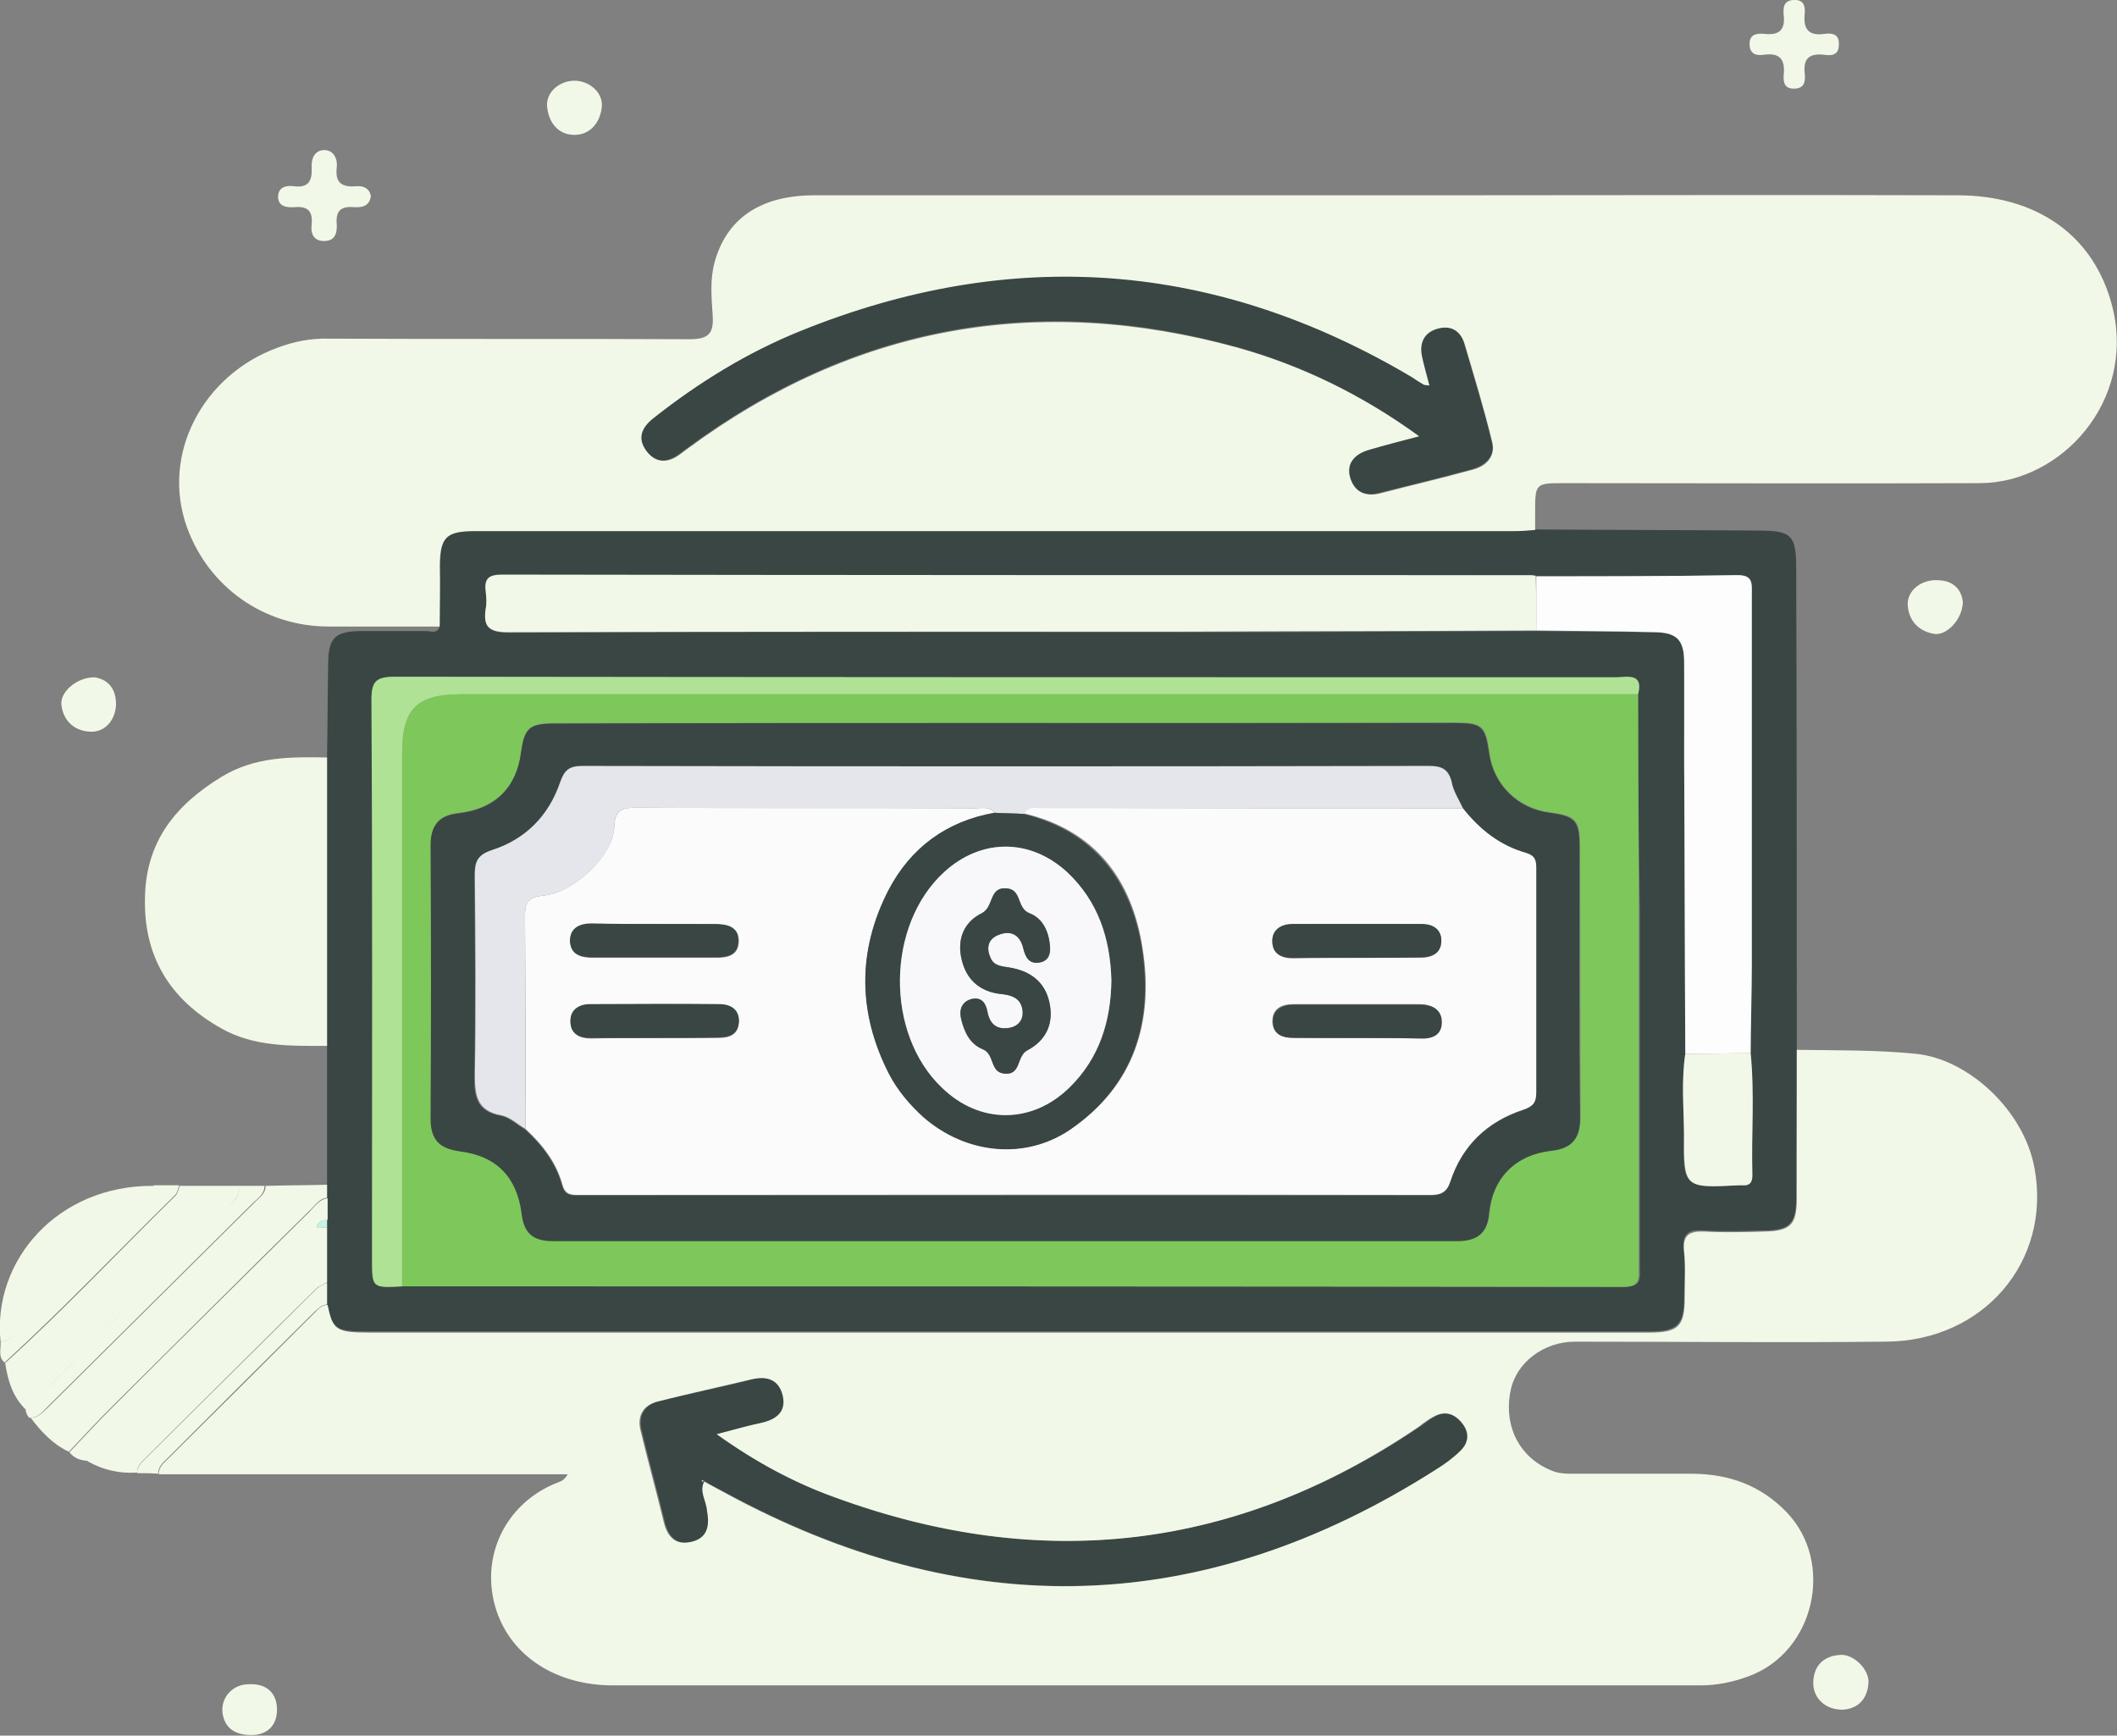 <?xml version="1.0" encoding="UTF-8"?> <svg xmlns="http://www.w3.org/2000/svg" width="111" height="91" viewBox="0 0 111 91" fill="none"><rect x="0" y="0" width="111" height="91" fill="#808080" stroke="none"/> <g clip-path="url(#clip0_24_3447)"> <path d="M94.21 55.044C94.21 57.618 94.18 60.223 94.18 62.797C94.18 64.159 93.822 64.514 92.48 64.514C91.436 64.543 90.392 64.573 89.349 64.514C88.543 64.455 88.186 64.662 88.275 65.55C88.365 66.349 88.305 67.177 88.305 67.976C88.305 69.456 87.977 69.811 86.456 69.811C78.97 69.811 71.485 69.811 63.999 69.811C49.088 69.811 34.206 69.811 19.295 69.811C17.595 69.811 17.416 69.693 17.148 68.361C17.148 67.976 17.148 67.621 17.148 67.236C17.148 66.289 17.148 65.313 17.148 64.366C17.148 64.218 17.148 64.07 17.148 63.922C17.148 63.537 17.148 63.182 17.148 62.797C17.148 62.561 17.148 62.353 17.148 62.117C17.148 59.69 17.148 57.263 17.148 54.807C17.148 49.776 17.148 44.716 17.148 39.685C17.178 38.028 17.178 36.37 17.208 34.713C17.237 33.441 17.566 33.115 18.878 33.086C20.041 33.086 21.174 33.086 22.337 33.086C22.576 33.086 22.963 33.263 23.053 32.819C23.053 31.754 23.083 30.689 23.083 29.623C23.083 28.143 23.411 27.818 24.932 27.818C32.984 27.818 41.006 27.818 49.058 27.818C59.168 27.818 69.308 27.818 79.418 27.818C79.776 27.818 80.163 27.788 80.521 27.759C84.398 27.788 88.275 27.788 92.152 27.818C93.971 27.818 94.18 28.055 94.18 29.86C94.21 38.264 94.21 46.639 94.21 55.044ZM91.764 55.221C91.794 53.683 91.824 52.114 91.824 50.575C91.824 44.124 91.824 37.643 91.824 31.192C91.824 30.629 91.913 30.156 91.019 30.156C87.529 30.215 84.04 30.215 80.521 30.215C80.462 30.215 80.372 30.185 80.312 30.185C62.329 30.185 44.316 30.185 26.333 30.156C25.647 30.156 25.379 30.363 25.468 31.044C25.498 31.34 25.528 31.635 25.468 31.931C25.319 32.878 25.647 33.174 26.661 33.174C38.561 33.115 50.43 33.145 62.329 33.145C68.413 33.145 74.467 33.115 80.551 33.086C82.609 33.115 84.637 33.115 86.694 33.145C87.917 33.174 88.305 33.529 88.305 34.743C88.335 36.43 88.305 38.146 88.305 39.833C88.335 44.982 88.335 50.102 88.365 55.251C88.156 56.642 88.305 58.033 88.275 59.424C88.245 62.294 88.275 62.294 91.138 62.146C91.198 62.146 91.287 62.146 91.347 62.146C91.734 62.176 91.884 61.969 91.854 61.614C91.824 59.483 92.003 57.352 91.764 55.221ZM85.889 36.4C86.187 35.335 85.412 35.512 84.816 35.512C63.463 35.512 42.109 35.512 20.756 35.483C19.772 35.483 19.534 35.719 19.534 36.696C19.564 46.462 19.564 56.228 19.564 65.993C19.564 67.532 19.564 67.532 21.144 67.444C21.174 67.444 21.204 67.444 21.264 67.444C42.557 67.444 63.88 67.444 85.174 67.473C86.098 67.473 85.979 67 85.979 66.437C85.979 60.164 85.979 53.86 85.979 47.586C85.919 43.858 85.889 40.129 85.889 36.4Z" fill="#3A4644"></path> <path d="M19.445 10.269C19.385 10.802 18.997 10.89 18.55 10.861C17.864 10.802 17.596 11.068 17.655 11.749C17.685 12.222 17.566 12.666 16.939 12.636C16.402 12.607 16.283 12.193 16.343 11.749C16.402 11.068 16.134 10.802 15.448 10.861C15.031 10.89 14.553 10.831 14.583 10.269C14.613 9.795 15.031 9.707 15.418 9.766C16.194 9.855 16.373 9.47 16.343 8.789C16.313 8.316 16.492 7.842 17.059 7.872C17.506 7.901 17.715 8.345 17.655 8.789C17.566 9.588 17.924 9.825 18.669 9.766C19.057 9.736 19.355 9.855 19.445 10.269Z" fill="#F2F8E7"></path> <path d="M96.417 2.338C96.417 2.9 96.029 2.93 95.641 2.871C94.866 2.782 94.538 3.078 94.627 3.847C94.657 4.202 94.657 4.617 94.12 4.646C93.584 4.676 93.494 4.35 93.524 3.936C93.613 3.107 93.315 2.752 92.48 2.871C92.093 2.93 91.735 2.841 91.735 2.308C91.735 1.776 92.122 1.746 92.51 1.776C93.285 1.864 93.613 1.568 93.524 0.799C93.494 0.444 93.494 0.03 94.031 7.75396e-06C94.568 -0.03 94.657 0.296 94.627 0.71C94.538 1.539 94.836 1.894 95.671 1.776C96.089 1.716 96.447 1.805 96.417 2.338Z" fill="#F2F8E7"></path> <path d="M96.655 89.639C95.701 89.668 95.045 89.017 95.075 88.189C95.105 87.33 95.612 86.827 96.476 86.768C97.192 86.709 98.027 87.538 97.968 88.248C97.908 89.106 97.401 89.579 96.655 89.639Z" fill="#F2F8E7"></path> <path d="M102.918 31.576C102.888 32.494 102.053 33.352 101.397 33.233C100.592 33.086 100.085 32.553 100.025 31.724C99.996 30.955 100.741 30.363 101.636 30.422C102.471 30.452 102.858 30.955 102.918 31.576Z" fill="#F2F8E7"></path> <path d="M4.95 35.512C5.577 35.601 6.084 36.015 6.084 36.933C6.054 37.821 5.428 38.472 4.593 38.353C3.817 38.264 3.31 37.732 3.221 36.962C3.131 36.311 3.996 35.512 4.95 35.512Z" fill="#F2F8E7"></path> <path d="M30.121 4.232C30.926 4.232 31.642 4.883 31.552 5.623C31.463 6.451 30.926 7.073 30.121 7.073C29.286 7.073 28.779 6.451 28.689 5.623C28.6 4.853 29.316 4.232 30.121 4.232Z" fill="#F2F8E7"></path> <path d="M13.033 88.307C14.047 88.248 14.524 88.84 14.524 89.639C14.524 90.438 14.047 91 13.092 90.97C12.257 90.941 11.75 90.556 11.661 89.757C11.601 88.928 12.257 88.307 13.033 88.307Z" fill="#F2F8E7"></path> <path d="M74.944 20.212C74.795 19.62 74.646 19.147 74.527 18.644C74.378 17.904 74.676 17.371 75.392 17.194C76.078 17.016 76.585 17.342 76.764 17.993C77.27 19.739 77.807 21.455 78.225 23.201C78.404 23.912 77.897 24.385 77.211 24.592C75.6 25.036 73.96 25.421 72.35 25.835C71.574 26.042 70.978 25.776 70.769 25.036C70.531 24.237 71.008 23.764 71.753 23.556C72.559 23.32 73.394 23.113 74.378 22.846C71.366 20.686 68.234 19.147 64.864 18.2C54.397 15.3 44.764 17.046 36.026 23.497C35.907 23.586 35.787 23.675 35.668 23.764C35.042 24.237 34.415 24.326 33.908 23.675C33.342 22.994 33.64 22.373 34.266 21.87C36.622 20.035 39.157 18.466 41.901 17.342C52.995 12.844 63.701 13.643 73.99 19.739C74.199 19.857 74.437 20.005 74.646 20.153C74.736 20.183 74.765 20.183 74.944 20.212Z" fill="#3A4644"></path> <path d="M36.95 77.653C36.652 78.216 37.04 78.689 37.129 79.222C37.248 79.991 37.129 80.672 36.264 80.849C35.459 81.027 35.042 80.553 34.863 79.814C34.475 78.216 34.028 76.588 33.64 74.99C33.461 74.25 33.759 73.658 34.535 73.481C36.145 73.066 37.785 72.741 39.425 72.326C40.231 72.119 40.887 72.297 41.096 73.155C41.304 74.013 40.738 74.428 39.962 74.605C39.247 74.753 38.561 74.96 37.636 75.197C39.664 76.677 41.692 77.742 43.839 78.511C54.665 82.477 64.864 81.264 74.437 74.812C74.706 74.635 74.974 74.398 75.272 74.25C75.869 73.954 76.376 74.132 76.734 74.635C77.092 75.108 77.032 75.641 76.644 76.055C76.257 76.44 75.779 76.766 75.332 77.061C63.105 84.815 50.639 85.141 37.964 78.216C37.577 78.008 37.248 77.861 36.95 77.653C36.891 77.653 36.831 77.624 36.801 77.594C36.801 77.624 36.801 77.653 36.801 77.683C36.831 77.653 36.891 77.653 36.95 77.653Z" fill="#3A4644"></path> <path d="M85.889 36.4C85.889 40.129 85.919 43.858 85.919 47.586C85.919 53.86 85.919 60.164 85.919 66.437C85.919 67 86.009 67.473 85.114 67.473C63.821 67.444 42.497 67.444 21.204 67.444C21.174 67.444 21.144 67.444 21.085 67.444C21.085 58.122 21.085 48.8 21.085 39.478C21.085 37.169 21.86 36.4 24.157 36.4C44.734 36.4 65.312 36.4 85.889 36.4ZM52.876 37.909C44.973 37.909 37.07 37.909 29.167 37.909C27.765 37.909 27.526 38.116 27.348 39.419C27.079 41.283 25.976 42.378 24.067 42.615C22.993 42.733 22.606 43.236 22.606 44.301C22.636 49.066 22.636 53.831 22.606 58.625C22.606 59.749 23.083 60.223 24.157 60.341C26.065 60.578 27.139 61.673 27.377 63.596C27.497 64.632 28.004 65.076 29.047 65.046C44.853 65.017 60.659 65.017 76.436 65.046C77.479 65.046 78.016 64.662 78.106 63.567C78.285 61.732 79.478 60.519 81.356 60.312C82.46 60.193 82.877 59.66 82.877 58.566C82.847 53.831 82.877 49.096 82.847 44.361C82.847 42.999 82.639 42.763 81.267 42.585C79.597 42.378 78.314 41.135 78.106 39.478C77.897 38.028 77.748 37.88 76.257 37.88C68.473 37.909 60.659 37.939 52.876 37.909Z" fill="#7EC75A"></path> <path d="M80.551 33.056C80.551 32.109 80.551 31.162 80.551 30.215C84.04 30.215 87.529 30.215 91.049 30.156C91.943 30.126 91.854 30.6 91.854 31.192C91.854 37.643 91.854 44.124 91.854 50.575C91.854 52.114 91.794 53.683 91.794 55.221C90.661 55.221 89.528 55.251 88.365 55.251C88.335 50.102 88.335 44.982 88.305 39.833C88.305 38.146 88.305 36.43 88.305 34.743C88.305 33.529 87.917 33.145 86.695 33.145C84.637 33.086 82.579 33.086 80.551 33.056Z" fill="#FDFDFD"></path> <path d="M85.889 36.4C65.312 36.4 44.734 36.4 24.156 36.4C21.86 36.4 21.084 37.169 21.084 39.478C21.084 48.8 21.084 58.122 21.084 67.444C19.504 67.532 19.504 67.532 19.504 65.993C19.504 56.228 19.534 46.462 19.474 36.696C19.474 35.719 19.713 35.483 20.697 35.483C42.05 35.512 63.403 35.512 84.756 35.512C85.412 35.483 86.158 35.305 85.889 36.4Z" fill="#AFE295"></path> <path d="M23.053 32.849C21.114 32.849 19.176 32.849 17.238 32.849C13.838 32.849 10.945 30.777 9.812 27.67C8.41 23.823 10.647 19.65 14.553 18.23C15.418 17.904 16.313 17.727 17.267 17.756C23.56 17.786 29.852 17.756 36.145 17.786C37.159 17.786 37.428 17.49 37.368 16.543C37.308 15.625 37.219 14.708 37.457 13.791C38.084 11.453 39.873 10.239 42.706 10.239C53.621 10.239 64.536 10.239 75.451 10.239C84.517 10.239 93.554 10.21 102.62 10.239C106.765 10.239 109.807 12.311 110.761 16.099C111.984 21.041 108.077 25.302 103.843 25.332C96.566 25.362 89.319 25.332 82.042 25.332C80.491 25.332 80.491 25.332 80.491 26.901C80.491 27.196 80.491 27.492 80.491 27.788C80.134 27.818 79.746 27.848 79.388 27.848C69.278 27.848 59.138 27.848 49.029 27.848C40.976 27.848 32.954 27.848 24.902 27.848C23.381 27.848 23.083 28.173 23.053 29.653C23.083 30.689 23.053 31.783 23.053 32.849ZM74.944 20.212C74.766 20.183 74.706 20.183 74.676 20.183C74.467 20.064 74.229 19.916 74.02 19.768C63.731 13.672 53.025 12.873 41.931 17.371C39.157 18.496 36.622 20.064 34.296 21.899C33.64 22.402 33.372 22.994 33.938 23.704C34.445 24.326 35.101 24.267 35.698 23.793C35.817 23.704 35.936 23.616 36.056 23.527C44.794 17.075 54.426 15.359 64.894 18.23C68.264 19.177 71.395 20.686 74.408 22.876C73.394 23.142 72.588 23.349 71.783 23.586C71.067 23.793 70.561 24.267 70.799 25.066C71.038 25.805 71.604 26.072 72.38 25.865C73.99 25.45 75.63 25.066 77.241 24.622C77.927 24.444 78.404 23.941 78.255 23.231C77.837 21.485 77.3 19.739 76.793 18.022C76.585 17.371 76.108 17.046 75.422 17.223C74.706 17.401 74.408 17.934 74.557 18.674C74.646 19.117 74.795 19.62 74.944 20.212Z" fill="#F2F8E7"></path> <path d="M17.148 39.715C17.148 44.745 17.148 49.806 17.148 54.837C15.239 54.837 13.331 54.896 11.601 53.919C8.857 52.38 7.486 50.072 7.605 46.935C7.694 44.065 9.245 42.171 11.631 40.721C13.39 39.655 15.269 39.685 17.148 39.715Z" fill="#F2F8E7"></path> <path d="M0.03 70.344C-0.417 66.112 3.012 62.117 8.082 62.176C8.142 62.679 7.784 62.975 7.486 63.3C5.308 65.461 3.131 67.621 0.954 69.781C0.686 70.018 0.477 70.344 0.03 70.344Z" fill="#F2F8E7"></path> <path d="M17.148 64.366C17.148 65.313 17.148 66.289 17.148 67.236C16.969 67.355 16.731 67.414 16.581 67.562C13.569 70.521 10.587 73.51 7.605 76.47C7.396 76.677 7.187 76.884 7.187 77.209C6.233 77.269 5.338 77.061 4.503 76.558C4.712 76.055 5.04 75.7 5.398 75.315C7.396 73.333 9.394 71.35 11.392 69.367C13.092 67.68 14.852 66.023 16.552 64.336C16.76 64.366 16.969 64.366 17.148 64.366Z" fill="#F2F8E7"></path> <path d="M94.21 55.044C96.297 55.074 98.355 55.044 100.443 55.251C103.216 55.517 106.139 58.24 106.676 61.258C107.571 66.141 103.992 70.314 98.892 70.344C93.464 70.403 88.007 70.344 82.579 70.344C80.939 70.344 79.507 71.439 79.209 72.889C78.821 74.753 79.656 76.41 81.327 77.091C81.714 77.269 82.132 77.269 82.519 77.269C84.607 77.269 86.695 77.269 88.782 77.269C90.661 77.298 92.301 77.861 93.673 79.281C96.208 81.915 95.164 86.62 91.675 87.893C90.87 88.189 90.035 88.366 89.17 88.366C70.173 88.366 51.146 88.366 32.149 88.366C29.167 88.366 26.84 86.857 26.035 84.46C25.111 81.678 26.483 78.778 29.286 77.713C29.465 77.653 29.614 77.565 29.763 77.298C22.606 77.298 15.478 77.298 8.321 77.298C8.321 76.913 8.589 76.706 8.828 76.47C11.392 73.924 13.957 71.379 16.522 68.805C16.701 68.627 16.88 68.42 17.178 68.42C17.446 69.722 17.625 69.87 19.325 69.87C34.236 69.87 49.118 69.87 64.029 69.87C71.515 69.87 79 69.87 86.486 69.87C88.007 69.87 88.335 69.545 88.335 68.035C88.335 67.236 88.394 66.408 88.305 65.609C88.216 64.751 88.573 64.543 89.379 64.573C90.422 64.632 91.466 64.603 92.51 64.573C93.882 64.543 94.21 64.218 94.21 62.857C94.21 60.223 94.21 57.618 94.21 55.044ZM36.921 77.683C37.249 77.861 37.577 78.038 37.905 78.216C50.579 85.141 63.045 84.845 75.273 77.061C75.75 76.766 76.197 76.44 76.585 76.055C77.002 75.641 77.062 75.138 76.674 74.635C76.287 74.132 75.779 73.954 75.213 74.25C74.915 74.398 74.646 74.605 74.378 74.812C64.835 81.293 54.605 82.477 43.78 78.511C41.633 77.742 39.605 76.647 37.577 75.197C38.501 74.96 39.187 74.753 39.903 74.605C40.708 74.428 41.245 74.013 41.036 73.155C40.827 72.326 40.201 72.119 39.366 72.326C37.756 72.711 36.115 73.066 34.475 73.481C33.7 73.688 33.401 74.25 33.58 74.99C33.968 76.618 34.416 78.216 34.803 79.814C34.982 80.553 35.4 81.027 36.205 80.849C37.099 80.672 37.219 79.991 37.07 79.222C37.04 78.689 36.652 78.216 36.921 77.683Z" fill="#F2F8E7"></path> <path d="M17.148 62.117C17.148 62.353 17.148 62.561 17.148 62.797C16.701 62.857 16.492 63.241 16.194 63.508C12.794 66.852 9.424 70.225 6.054 73.569C5.219 74.398 4.414 75.256 3.609 76.115C2.774 75.73 2.147 75.049 1.611 74.339C2.028 74.339 2.267 74.013 2.535 73.777C6.144 70.196 9.722 66.645 13.331 63.064C13.599 62.797 13.927 62.59 13.927 62.176C14.971 62.146 16.075 62.146 17.148 62.117Z" fill="#F2F8E7"></path> <path d="M9.424 62.176C10.468 62.176 11.512 62.176 12.556 62.176C12.615 62.679 12.257 62.975 11.959 63.3C10.289 64.958 8.649 66.585 6.979 68.243C5.1 70.137 3.221 72.031 1.372 73.925C0.656 73.244 0.418 72.386 0.269 71.468C3.37 68.657 6.233 65.609 9.215 62.679C9.335 62.531 9.364 62.324 9.424 62.176Z" fill="#F2F8E7"></path> <path d="M16.582 64.366C14.852 66.053 13.122 67.71 11.422 69.397C9.424 71.379 7.426 73.362 5.428 75.345C5.04 75.7 4.712 76.085 4.533 76.588C4.175 76.558 3.877 76.44 3.639 76.144C4.444 75.286 5.249 74.428 6.084 73.599C9.454 70.225 12.854 66.881 16.224 63.537C16.492 63.271 16.731 62.886 17.178 62.827C17.178 63.212 17.178 63.567 17.178 63.952C16.88 63.952 16.671 64.1 16.582 64.366Z" fill="#F2F8E7"></path> <path d="M1.342 73.925C3.221 72.031 5.07 70.137 6.949 68.243C8.589 66.585 10.259 64.958 11.929 63.3C12.257 62.975 12.615 62.709 12.526 62.176C12.973 62.176 13.42 62.176 13.868 62.176C13.868 62.59 13.54 62.827 13.271 63.064C9.663 66.645 6.084 70.196 2.475 73.777C2.207 74.043 1.998 74.339 1.551 74.339C1.432 74.25 1.372 74.102 1.342 73.925Z" fill="#F2F8E7"></path> <path d="M7.187 77.239C7.187 76.913 7.396 76.706 7.605 76.499C10.587 73.54 13.599 70.551 16.582 67.591C16.731 67.444 16.939 67.355 17.148 67.266C17.148 67.651 17.148 68.006 17.148 68.391C16.85 68.42 16.701 68.598 16.492 68.775C13.927 71.32 11.363 73.865 8.798 76.44C8.559 76.677 8.291 76.884 8.291 77.269C7.933 77.239 7.545 77.239 7.187 77.239Z" fill="#F2F8E7"></path> <path d="M0.03 70.344C0.447 70.344 0.686 70.018 0.925 69.752C3.102 67.591 5.279 65.431 7.456 63.271C7.784 62.945 8.112 62.679 8.052 62.146C8.5 62.146 8.947 62.146 9.394 62.146C9.335 62.324 9.305 62.531 9.186 62.649C6.203 65.579 3.31 68.627 0.239 71.439C-0.119 71.143 0.06 70.728 0.03 70.344Z" fill="#F2F8E7"></path> <path d="M80.551 33.056C74.467 33.086 68.413 33.086 62.329 33.115C50.43 33.115 38.561 33.115 26.662 33.145C25.648 33.145 25.32 32.878 25.469 31.902C25.528 31.606 25.498 31.31 25.469 31.014C25.379 30.333 25.618 30.126 26.333 30.126C44.316 30.156 62.329 30.156 80.312 30.156C80.372 30.156 80.462 30.185 80.521 30.185C80.551 31.162 80.551 32.109 80.551 33.056Z" fill="#F2F8E7"></path> <path d="M88.365 55.251C89.498 55.251 90.631 55.221 91.794 55.221C92.003 57.352 91.824 59.483 91.884 61.614C91.884 61.969 91.764 62.176 91.377 62.146C91.317 62.146 91.228 62.146 91.168 62.146C88.305 62.294 88.275 62.294 88.305 59.424C88.275 58.033 88.156 56.642 88.365 55.251Z" fill="#F2F8E7"></path> <path d="M16.581 64.366C16.701 64.1 16.88 63.952 17.148 63.922C17.148 64.07 17.148 64.218 17.148 64.366C16.969 64.366 16.76 64.366 16.581 64.366Z" fill="#C5F4E7"></path> <path d="M36.95 77.653C36.891 77.653 36.861 77.683 36.801 77.683C36.801 77.653 36.801 77.624 36.801 77.594C36.831 77.624 36.891 77.653 36.95 77.653C36.921 77.683 36.95 77.653 36.95 77.653Z" fill="#C5F4E7"></path> <path d="M52.876 37.909C60.659 37.909 68.443 37.909 76.227 37.909C77.688 37.909 77.867 38.057 78.076 39.507C78.314 41.165 79.597 42.407 81.237 42.615C82.579 42.792 82.817 43.029 82.817 44.39C82.817 49.125 82.788 53.86 82.847 58.595C82.847 59.69 82.43 60.223 81.326 60.341C79.477 60.548 78.255 61.762 78.076 63.596C77.986 64.662 77.449 65.076 76.406 65.076C60.6 65.076 44.794 65.076 29.017 65.076C27.944 65.076 27.467 64.662 27.347 63.626C27.109 61.732 26.035 60.608 24.127 60.371C23.053 60.223 22.576 59.779 22.576 58.654C22.605 53.89 22.605 49.125 22.576 44.331C22.576 43.295 22.993 42.763 24.037 42.644C25.946 42.437 27.079 41.312 27.317 39.448C27.496 38.146 27.765 37.939 29.137 37.939C37.069 37.909 44.972 37.909 52.876 37.909ZM76.704 42.378C76.495 41.904 76.197 41.461 76.078 40.987C75.899 40.336 75.541 40.188 74.885 40.188C60.093 40.218 45.301 40.218 30.509 40.188C29.823 40.188 29.584 40.425 29.345 41.046C28.749 42.792 27.526 44.035 25.767 44.597C24.962 44.864 24.872 45.248 24.872 45.959C24.902 49.392 24.932 52.824 24.872 56.257C24.842 57.382 24.902 58.27 26.274 58.506C26.721 58.595 27.109 58.98 27.526 59.217C28.421 60.045 29.137 60.963 29.465 62.146C29.614 62.709 29.972 62.679 30.389 62.679C45.241 62.679 60.122 62.679 74.974 62.679C75.541 62.679 75.839 62.531 76.018 61.969C76.644 60.104 77.956 58.832 79.835 58.21C80.372 58.033 80.521 57.826 80.521 57.293C80.491 53.387 80.521 49.451 80.521 45.544C80.521 45.13 80.462 44.893 79.984 44.745C78.642 44.361 77.569 43.502 76.704 42.378Z" fill="#3A4644"></path> <path d="M76.704 42.378C77.569 43.473 78.642 44.331 80.014 44.716C80.491 44.864 80.551 45.1 80.551 45.515C80.551 49.421 80.551 53.357 80.551 57.263C80.551 57.796 80.402 58.003 79.865 58.181C77.986 58.802 76.674 60.045 76.048 61.939C75.869 62.502 75.571 62.649 75.004 62.649C60.152 62.62 45.271 62.649 30.419 62.649C30.002 62.649 29.644 62.679 29.495 62.117C29.167 60.933 28.451 60.016 27.556 59.187C27.556 55.488 27.556 51.789 27.526 48.089C27.526 47.409 27.586 47.054 28.451 46.965C30.121 46.817 32.149 44.834 32.209 43.355C32.238 42.467 32.596 42.348 33.342 42.348C39.276 42.378 45.181 42.348 51.116 42.378C51.474 42.378 51.862 42.26 52.16 42.615C49.655 43.059 47.776 44.42 46.613 46.639C44.943 49.835 44.973 53.091 46.643 56.287C47.09 57.145 47.716 57.885 48.432 58.536C50.669 60.489 53.77 60.844 56.156 59.187C59.496 56.908 60.51 53.535 59.914 49.747C59.377 46.166 57.468 43.532 53.681 42.644C53.949 42.2 54.397 42.348 54.784 42.348C62.091 42.378 69.397 42.378 76.704 42.378ZM34.207 54.422C35.37 54.422 36.503 54.422 37.666 54.422C38.263 54.422 38.71 54.245 38.74 53.594C38.77 52.943 38.292 52.676 37.726 52.676C35.459 52.647 33.193 52.647 30.926 52.676C30.33 52.676 29.882 52.972 29.912 53.594C29.942 54.215 30.389 54.452 30.986 54.452C32.059 54.422 33.133 54.422 34.207 54.422ZM71.067 54.422C72.171 54.422 73.304 54.422 74.408 54.422C75.034 54.422 75.6 54.275 75.571 53.564C75.571 52.884 75.034 52.647 74.408 52.647C72.201 52.647 70.024 52.647 67.817 52.647C67.191 52.647 66.683 52.884 66.713 53.594C66.743 54.215 67.25 54.422 67.817 54.393C68.89 54.422 69.964 54.422 71.067 54.422ZM34.386 48.444C33.282 48.444 32.149 48.444 31.045 48.444C30.419 48.444 29.882 48.681 29.912 49.362C29.912 50.072 30.479 50.22 31.105 50.22C33.252 50.22 35.4 50.22 37.547 50.22C38.143 50.22 38.71 50.102 38.74 49.392C38.77 48.593 38.143 48.474 37.517 48.474C36.443 48.444 35.429 48.444 34.386 48.444ZM71.127 50.22C72.231 50.22 73.364 50.22 74.467 50.22C75.064 50.22 75.541 50.013 75.571 49.392C75.6 48.77 75.123 48.474 74.557 48.474C72.29 48.444 70.024 48.444 67.757 48.474C67.191 48.474 66.683 48.74 66.713 49.392C66.743 50.013 67.191 50.25 67.787 50.25C68.89 50.22 70.024 50.22 71.127 50.22Z" fill="#FBFBFC"></path> <path d="M76.704 42.378C69.397 42.378 62.091 42.378 54.784 42.378C54.397 42.378 53.949 42.23 53.681 42.674C53.174 42.644 52.667 42.644 52.16 42.615C51.891 42.26 51.474 42.378 51.116 42.378C45.181 42.378 39.276 42.378 33.342 42.348C32.566 42.348 32.238 42.467 32.208 43.355C32.149 44.864 30.121 46.817 28.451 46.965C27.586 47.054 27.526 47.409 27.526 48.089C27.556 51.789 27.526 55.488 27.556 59.187C27.139 58.95 26.751 58.566 26.303 58.477C24.932 58.24 24.902 57.323 24.902 56.228C24.962 52.795 24.932 49.362 24.902 45.929C24.902 45.219 24.991 44.834 25.797 44.568C27.556 44.005 28.779 42.763 29.375 41.017C29.584 40.395 29.823 40.158 30.538 40.158C45.33 40.188 60.122 40.188 74.915 40.158C75.571 40.158 75.928 40.306 76.107 40.957C76.197 41.49 76.495 41.934 76.704 42.378Z" fill="#E4E6EB"></path> <path d="M52.13 42.615C52.637 42.644 53.144 42.644 53.651 42.674C57.409 43.591 59.317 46.225 59.884 49.776C60.451 53.564 59.466 56.908 56.126 59.217C53.74 60.844 50.639 60.519 48.402 58.566C47.687 57.914 47.06 57.175 46.613 56.316C44.973 53.12 44.943 49.865 46.583 46.669C47.746 44.449 49.625 43.059 52.13 42.615ZM58.273 51.404C58.214 49.214 57.588 47.261 55.947 45.722C54.009 43.946 51.444 43.946 49.506 45.722C46.464 48.504 46.404 54.186 49.386 57.027C51.385 58.921 54.128 58.921 56.067 57.027C57.647 55.488 58.244 53.564 58.273 51.404Z" fill="#3A4644"></path> <path d="M34.207 54.422C33.133 54.422 32.059 54.422 30.986 54.422C30.389 54.422 29.912 54.215 29.912 53.564C29.882 52.943 30.36 52.647 30.926 52.647C33.193 52.647 35.459 52.617 37.726 52.647C38.292 52.647 38.77 52.913 38.74 53.564C38.71 54.215 38.263 54.393 37.666 54.393C36.503 54.422 35.34 54.422 34.207 54.422Z" fill="#3A4644"></path> <path d="M71.067 54.422C69.994 54.422 68.92 54.422 67.847 54.422C67.25 54.422 66.773 54.245 66.743 53.623C66.713 52.913 67.25 52.676 67.847 52.676C70.053 52.676 72.231 52.676 74.437 52.676C75.064 52.676 75.6 52.913 75.6 53.594C75.6 54.304 75.064 54.482 74.437 54.452C73.274 54.422 72.171 54.422 71.067 54.422Z" fill="#3A4644"></path> <path d="M34.386 48.445C35.429 48.445 36.473 48.445 37.487 48.445C38.143 48.445 38.74 48.593 38.71 49.362C38.68 50.102 38.113 50.191 37.517 50.191C35.37 50.191 33.222 50.191 31.075 50.191C30.449 50.191 29.912 50.043 29.882 49.332C29.882 48.652 30.389 48.415 31.016 48.415C32.149 48.445 33.252 48.445 34.386 48.445Z" fill="#3A4644"></path> <path d="M71.127 50.22C70.024 50.22 68.891 50.22 67.787 50.22C67.191 50.22 66.713 50.013 66.713 49.362C66.684 48.74 67.191 48.444 67.757 48.444C70.024 48.444 72.29 48.444 74.557 48.444C75.153 48.444 75.601 48.74 75.571 49.362C75.541 49.983 75.064 50.191 74.467 50.191C73.364 50.22 72.231 50.22 71.127 50.22Z" fill="#3A4644"></path> <path d="M58.274 51.404C58.244 53.535 57.647 55.488 56.067 57.027C54.098 58.95 51.355 58.95 49.386 57.027C46.404 54.186 46.464 48.504 49.506 45.722C51.444 43.946 54.009 43.946 55.947 45.722C57.588 47.261 58.214 49.214 58.274 51.404ZM55.053 49.599C54.993 48.859 54.665 48.149 53.979 47.882C53.293 47.616 53.591 46.639 52.786 46.58C51.832 46.491 52.13 47.557 51.474 47.882C50.52 48.356 50.162 49.273 50.43 50.339C50.699 51.374 51.414 51.996 52.458 52.114C53.084 52.173 53.562 52.351 53.621 53.032C53.651 53.475 53.413 53.801 52.935 53.89C52.249 54.008 51.892 53.683 51.772 53.032C51.683 52.558 51.414 52.262 50.937 52.38C50.4 52.529 50.281 52.972 50.4 53.446C50.55 54.127 50.848 54.748 51.534 55.014C52.16 55.251 51.892 56.198 52.637 56.287C53.532 56.405 53.293 55.369 53.86 55.074C54.874 54.541 55.261 53.623 55.023 52.558C54.784 51.463 54.009 50.901 52.906 50.723C52.548 50.664 52.13 50.635 51.951 50.25C51.713 49.747 51.772 49.273 52.309 49.036C52.995 48.74 53.502 49.007 53.651 49.717C53.77 50.22 53.979 50.575 54.546 50.457C54.993 50.368 55.112 50.013 55.053 49.599Z" fill="#F8F8FA"></path> <path d="M55.053 49.599C55.082 50.013 54.963 50.368 54.546 50.457C53.979 50.575 53.77 50.22 53.651 49.717C53.472 49.007 52.995 48.74 52.309 49.036C51.772 49.273 51.712 49.747 51.951 50.25C52.13 50.664 52.547 50.664 52.905 50.723C54.009 50.901 54.784 51.463 55.023 52.558C55.261 53.653 54.874 54.541 53.86 55.074C53.293 55.369 53.562 56.405 52.637 56.287C51.891 56.198 52.16 55.281 51.533 55.014C50.877 54.748 50.579 54.127 50.4 53.446C50.281 52.972 50.4 52.529 50.937 52.38C51.444 52.262 51.683 52.558 51.772 53.032C51.891 53.683 52.249 54.008 52.935 53.89C53.412 53.801 53.651 53.446 53.621 53.032C53.562 52.351 53.084 52.173 52.458 52.114C51.384 51.996 50.669 51.374 50.43 50.339C50.162 49.273 50.52 48.356 51.474 47.882C52.13 47.557 51.832 46.491 52.786 46.58C53.591 46.639 53.293 47.616 53.979 47.882C54.695 48.149 54.993 48.859 55.053 49.599Z" fill="#3A4644"></path> </g> <defs> <clipPath id="clip0_24_3447"> <rect width="111" height="91" fill="white"></rect> </clipPath> </defs> </svg> 